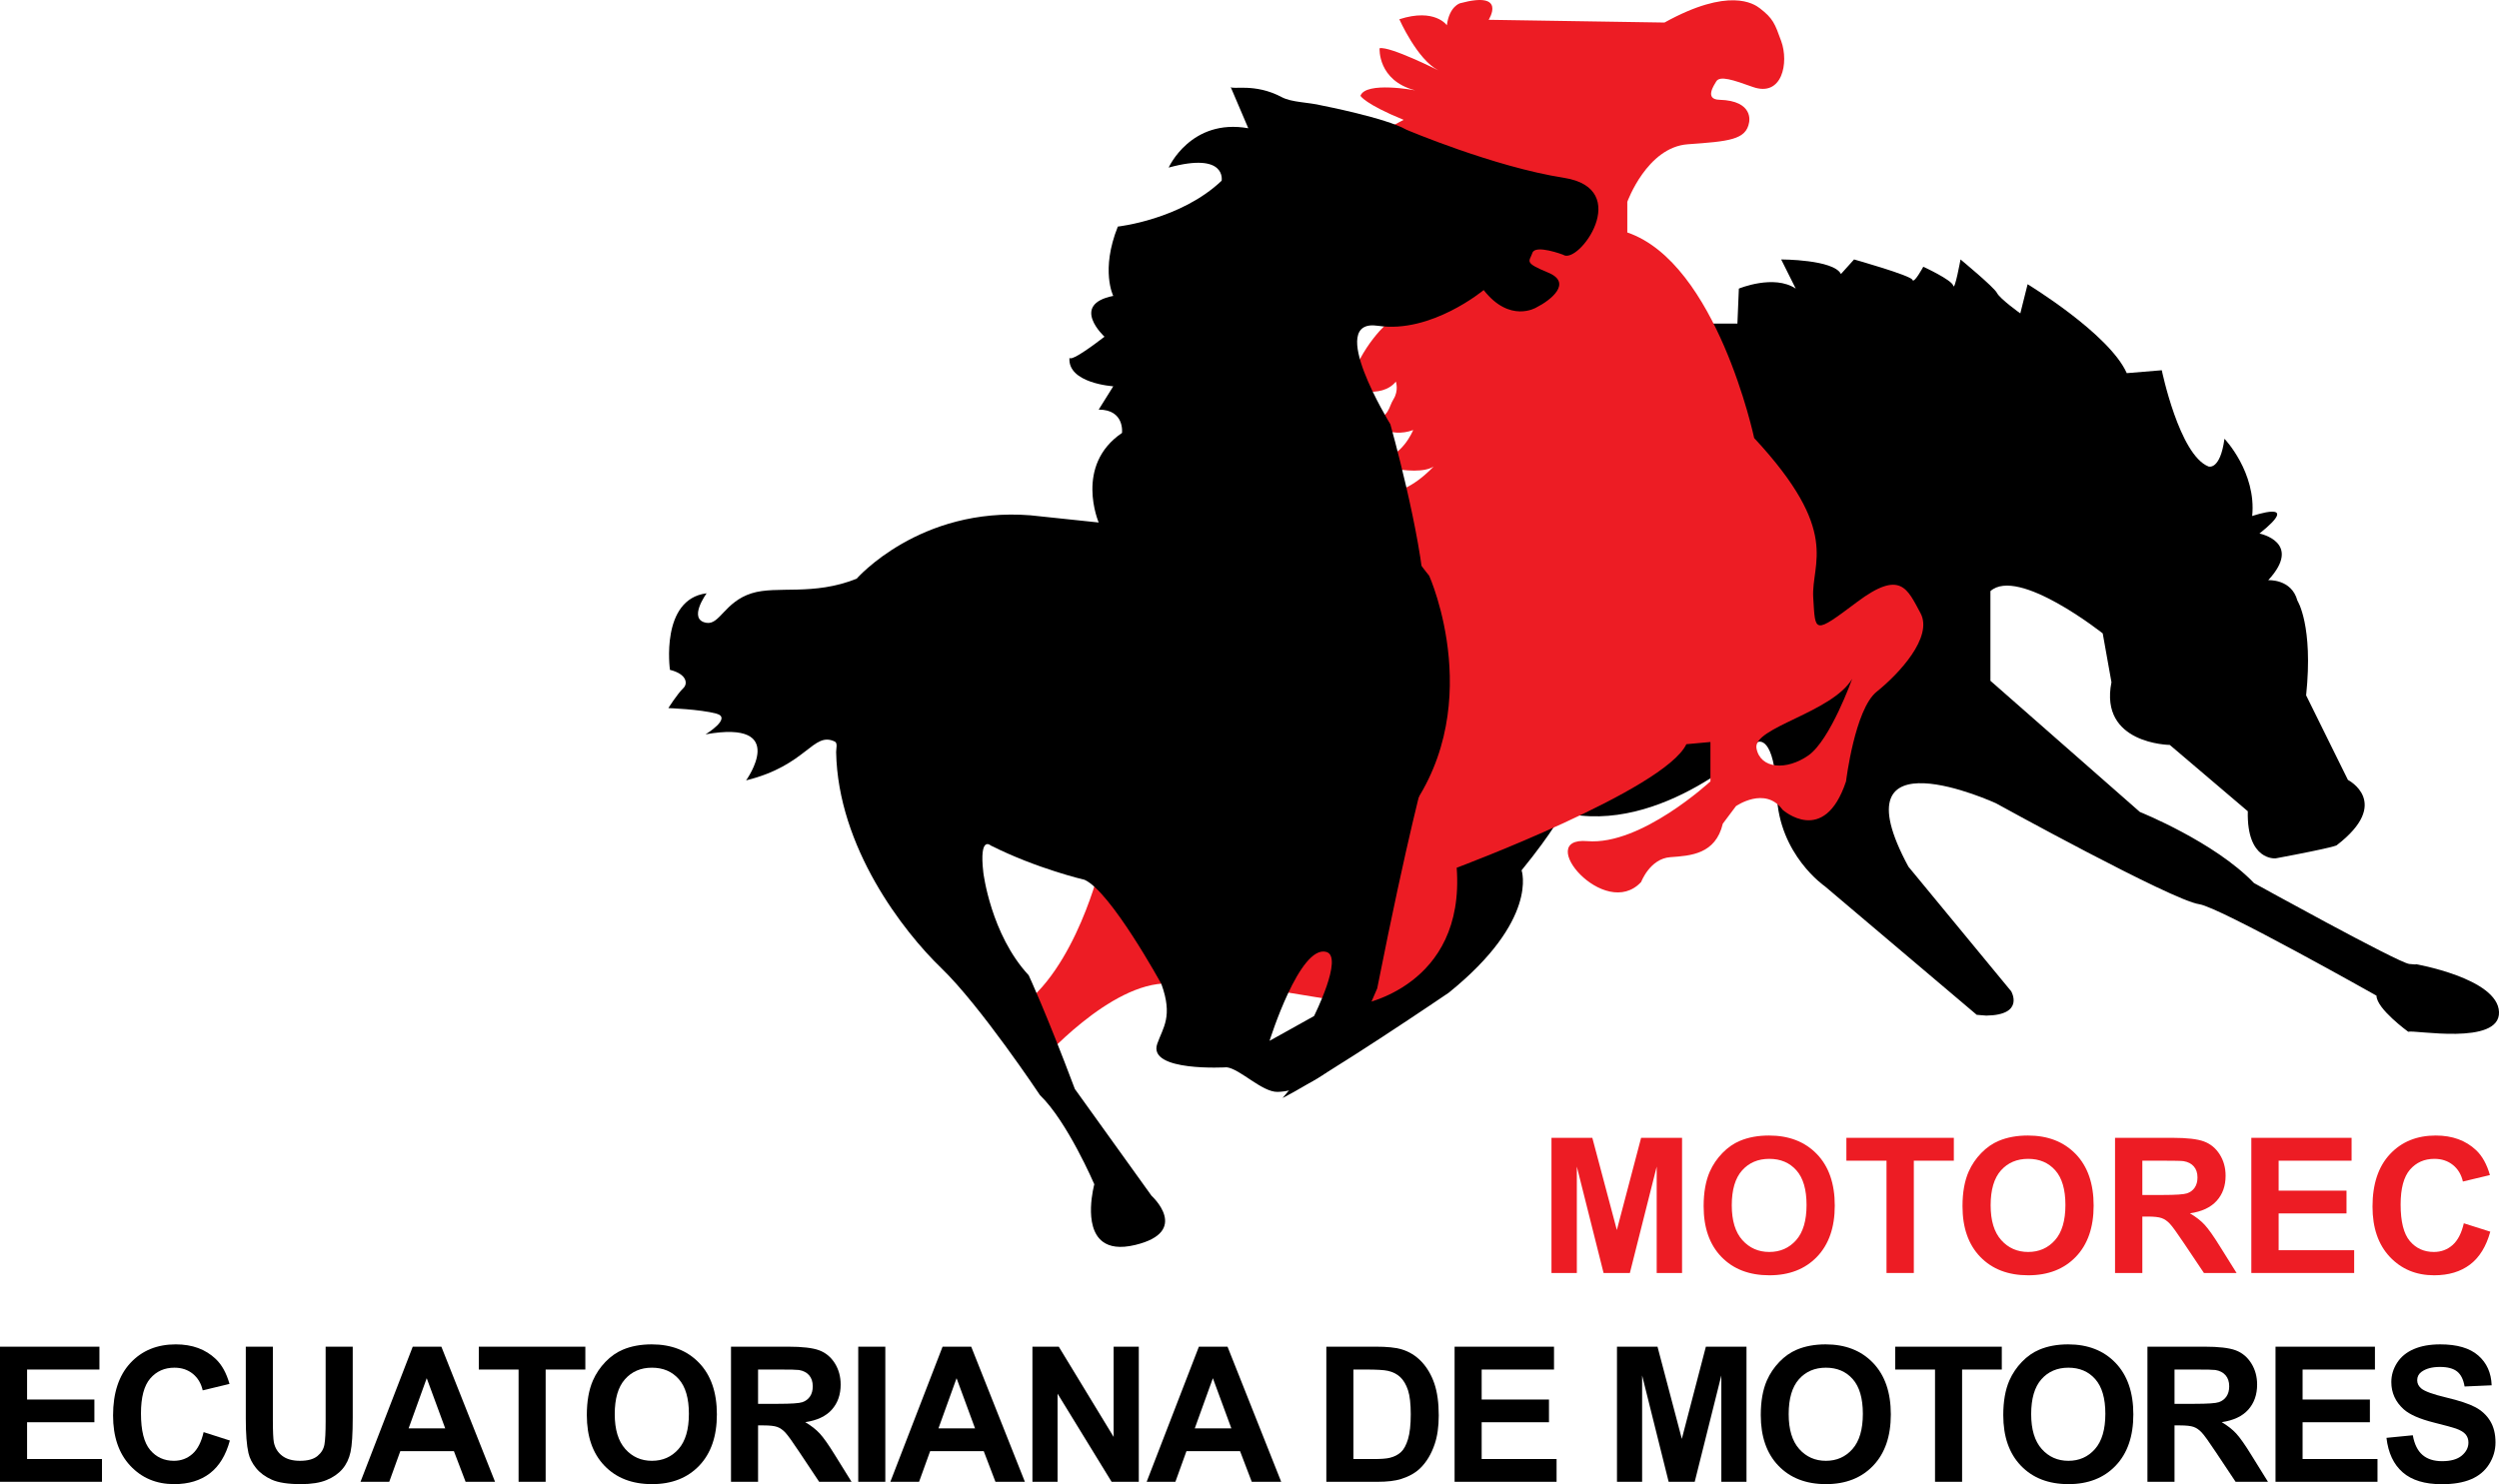 <?xml version="1.0" encoding="UTF-8"?>
<svg xmlns="http://www.w3.org/2000/svg" xmlns:xlink="http://www.w3.org/1999/xlink" width="597.47pt" height="354.95pt" viewBox="0 0 597.47 354.95" version="1.1">
<defs>
<clipPath id="clip1">
  <path d="M 306 62 L 597.469 62 L 597.469 263 L 306 263 Z M 306 62 "/>
</clipPath>
<clipPath id="clip2">
  <path d="M 0 322 L 25 322 L 25 354.949 L 0 354.949 Z M 0 322 "/>
</clipPath>
<clipPath id="clip3">
  <path d="M 27 321 L 55 321 L 55 354.949 L 27 354.949 Z M 27 321 "/>
</clipPath>
<clipPath id="clip4">
  <path d="M 58 322 L 85 322 L 85 354.949 L 58 354.949 Z M 58 322 "/>
</clipPath>
<clipPath id="clip5">
  <path d="M 86 322 L 119 322 L 119 354.949 L 86 354.949 Z M 86 322 "/>
</clipPath>
<clipPath id="clip6">
  <path d="M 114 322 L 140 322 L 140 354.949 L 114 354.949 Z M 114 322 "/>
</clipPath>
<clipPath id="clip7">
  <path d="M 140 321 L 172 321 L 172 354.949 L 140 354.949 Z M 140 321 "/>
</clipPath>
<clipPath id="clip8">
  <path d="M 174 322 L 204 322 L 204 354.949 L 174 354.949 Z M 174 322 "/>
</clipPath>
<clipPath id="clip9">
  <path d="M 205 322 L 212 322 L 212 354.949 L 205 354.949 Z M 205 322 "/>
</clipPath>
<clipPath id="clip10">
  <path d="M 212 322 L 246 322 L 246 354.949 L 212 354.949 Z M 212 322 "/>
</clipPath>
<clipPath id="clip11">
  <path d="M 246 322 L 273 322 L 273 354.949 L 246 354.949 Z M 246 322 "/>
</clipPath>
<clipPath id="clip12">
  <path d="M 274 322 L 307 322 L 307 354.949 L 274 354.949 Z M 274 322 "/>
</clipPath>
<clipPath id="clip13">
  <path d="M 317 322 L 344 322 L 344 354.949 L 317 354.949 Z M 317 322 "/>
</clipPath>
<clipPath id="clip14">
  <path d="M 347 322 L 373 322 L 373 354.949 L 347 354.949 Z M 347 322 "/>
</clipPath>
<clipPath id="clip15">
  <path d="M 386 322 L 418 322 L 418 354.949 L 386 354.949 Z M 386 322 "/>
</clipPath>
<clipPath id="clip16">
  <path d="M 420 321 L 453 321 L 453 354.949 L 420 354.949 Z M 420 321 "/>
</clipPath>
<clipPath id="clip17">
  <path d="M 453 322 L 479 322 L 479 354.949 L 453 354.949 Z M 453 322 "/>
</clipPath>
<clipPath id="clip18">
  <path d="M 478 321 L 511 321 L 511 354.949 L 478 354.949 Z M 478 321 "/>
</clipPath>
<clipPath id="clip19">
  <path d="M 513 322 L 543 322 L 543 354.949 L 513 354.949 Z M 513 322 "/>
</clipPath>
<clipPath id="clip20">
  <path d="M 544 322 L 569 322 L 569 354.949 L 544 354.949 Z M 544 322 "/>
</clipPath>
<clipPath id="clip21">
  <path d="M 570 321 L 597 321 L 597 354.949 L 570 354.949 Z M 570 321 "/>
</clipPath>
</defs>
<g id="surface1">
<path style=" stroke:none;fill-rule:nonzero;fill:rgb(92.899%,10.999%,14.099%);fill-opacity:1;" d="M 248.656 254.023 C 248.656 254.023 265.391 234.848 279.34 235.195 C 293.285 235.543 262.605 208.695 262.605 208.695 C 262.605 208.695 255.629 236.242 240.289 242.863 L 248.656 254.023 "/>
<g clip-path="url(#clip1)" clip-rule="nonzero">
<path style=" stroke:none;fill-rule:nonzero;fill:rgb(0%,0%,0%);fill-opacity:1;" d="M 475.879 141.363 L 475.879 162.809 L 511.617 194.184 C 511.617 194.184 529.453 201.332 538.898 211.184 C 538.898 211.184 573.414 230.27 576.027 230.531 C 578.645 230.793 577.336 230.531 577.336 230.531 C 577.336 230.531 597.211 233.934 597.473 242.035 C 597.73 250.145 577.074 246.223 575.77 246.742 C 575.77 246.742 568.184 241.254 568.184 238.113 C 568.184 238.113 530.637 216.934 525.816 216.246 C 519.301 215.32 477.188 192.094 477.188 192.094 C 477.188 192.094 438.484 174.312 456.266 207.258 L 480.848 237.07 C 480.848 237.07 484.172 242.746 474.887 242.879 L 472.602 242.691 L 436.309 211.965 C 436.309 211.965 425.324 204.469 424.801 190 C 424.277 175.531 420.27 177.449 420.27 177.449 C 420.27 177.449 397.258 200 373.551 194.305 C 373.551 194.305 371.461 198.719 363.785 208.133 C 363.785 208.133 367.973 219.984 346.355 237.418 C 346.355 237.418 317.477 257.086 306.637 262.594 L 314.016 253.805 L 322.645 234.281 L 327.352 198.367 L 319.77 139.273 L 382.219 111.293 L 401.094 93.773 L 402.488 77.387 L 415.387 77.387 L 415.734 69.02 C 415.734 69.02 424.105 65.531 429.332 69.02 L 425.848 62.047 C 425.848 62.047 438.395 62.047 440.141 65.531 L 443.277 62.047 C 443.277 62.047 456.879 65.883 457.227 66.926 C 457.574 67.973 459.828 63.789 459.828 63.789 C 459.828 63.789 466.641 66.926 466.988 68.32 C 467.336 69.715 468.73 62.047 468.73 62.047 C 468.73 62.047 476.75 68.672 477.449 70.062 C 478.145 71.461 483.023 74.945 483.023 74.945 L 484.77 67.973 C 484.77 67.973 504.293 79.828 508.477 89.238 L 516.848 88.543 C 516.848 88.543 521.027 108.766 528 111.555 C 528 111.555 530.789 112.602 531.836 104.93 C 531.836 104.93 539.508 112.949 538.461 123.406 C 538.461 123.406 550.664 119.227 540.203 127.594 C 540.203 127.594 550.664 129.684 542.297 138.75 C 542.297 138.75 547.879 138.402 549.27 143.629 C 549.27 143.629 553.105 149.559 551.359 166.293 L 561.355 186.516 C 561.355 186.516 571.949 191.93 558.684 202.129 C 558.684 202.129 558.746 202.535 544.066 205.277 C 544.066 205.277 537.125 205.953 537.414 194.012 L 518.762 178.148 C 518.762 178.148 501.852 177.973 504.816 163.156 L 502.727 151.477 C 502.727 151.477 482.504 135.438 475.879 141.363 "/>
</g>
<path style=" stroke:none;fill-rule:nonzero;fill:rgb(92.899%,10.999%,14.099%);fill-opacity:1;" d="M 370.934 304.434 L 370.934 272.109 L 380.699 272.109 L 386.562 294.156 L 392.363 272.109 L 402.152 272.109 L 402.152 304.434 L 396.09 304.434 L 396.09 278.988 L 389.676 304.434 L 383.391 304.434 L 376.996 278.988 L 376.996 304.434 L 370.934 304.434 "/>
<path style=" stroke:none;fill-rule:nonzero;fill:rgb(92.899%,10.999%,14.099%);fill-opacity:1;" d="M 414.039 288.25 C 414.039 291.91 414.883 294.684 416.574 296.57 C 418.266 298.461 420.41 299.406 423.012 299.406 C 425.613 299.406 427.746 298.469 429.418 296.594 C 431.086 294.719 431.918 291.91 431.918 288.16 C 431.918 284.457 431.105 281.691 429.48 279.871 C 427.859 278.047 425.699 277.137 423.012 277.137 C 420.32 277.137 418.152 278.059 416.508 279.902 C 414.859 281.75 414.039 284.531 414.039 288.25 Z M 407.312 288.469 C 407.312 285.176 407.805 282.414 408.789 280.18 C 409.523 278.531 410.527 277.055 411.801 275.746 C 413.07 274.438 414.465 273.469 415.977 272.836 C 417.992 271.984 420.312 271.559 422.945 271.559 C 427.707 271.559 431.52 273.035 434.379 275.988 C 437.234 278.945 438.664 283.055 438.664 288.316 C 438.664 293.531 437.246 297.617 434.41 300.562 C 431.574 303.512 427.781 304.984 423.031 304.984 C 418.227 304.984 414.406 303.52 411.566 300.586 C 408.73 297.652 407.312 293.613 407.312 288.469 "/>
<path style=" stroke:none;fill-rule:nonzero;fill:rgb(92.899%,10.999%,14.099%);fill-opacity:1;" d="M 451.035 304.434 L 451.035 277.578 L 441.441 277.578 L 441.441 272.109 L 467.129 272.109 L 467.129 277.578 L 457.562 277.578 L 457.562 304.434 L 451.035 304.434 "/>
<path style=" stroke:none;fill-rule:nonzero;fill:rgb(92.899%,10.999%,14.099%);fill-opacity:1;" d="M 475.93 288.25 C 475.93 291.91 476.773 294.684 478.465 296.57 C 480.152 298.461 482.301 299.406 484.902 299.406 C 487.504 299.406 489.637 298.469 491.309 296.594 C 492.977 294.719 493.809 291.91 493.809 288.16 C 493.809 284.457 492.996 281.691 491.371 279.871 C 489.746 278.047 487.59 277.137 484.902 277.137 C 482.211 277.137 480.043 278.059 478.395 279.902 C 476.75 281.75 475.93 284.531 475.93 288.25 Z M 469.203 288.469 C 469.203 285.176 469.695 282.414 470.68 280.18 C 471.414 278.531 472.418 277.055 473.688 275.746 C 474.961 274.438 476.355 273.469 477.867 272.836 C 479.883 271.984 482.203 271.559 484.836 271.559 C 489.598 271.559 493.406 273.035 496.27 275.988 C 499.125 278.945 500.555 283.055 500.555 288.316 C 500.555 293.531 499.137 297.617 496.301 300.562 C 493.465 303.512 489.672 304.984 484.922 304.984 C 480.117 304.984 476.297 303.52 473.457 300.586 C 470.621 297.652 469.203 293.613 469.203 288.469 "/>
<path style=" stroke:none;fill-rule:nonzero;fill:rgb(92.899%,10.999%,14.099%);fill-opacity:1;" d="M 512.199 285.777 L 517.027 285.777 C 520.156 285.777 522.113 285.648 522.891 285.383 C 523.672 285.117 524.281 284.664 524.723 284.016 C 525.16 283.367 525.383 282.562 525.383 281.59 C 525.383 280.504 525.094 279.625 524.512 278.957 C 523.934 278.285 523.113 277.863 522.055 277.688 C 521.523 277.613 519.938 277.578 517.289 277.578 L 512.199 277.578 Z M 505.672 304.434 L 505.672 272.109 L 519.406 272.109 C 522.863 272.109 525.371 272.398 526.938 272.98 C 528.504 273.562 529.758 274.594 530.695 276.078 C 531.637 277.562 532.105 279.262 532.105 281.172 C 532.105 283.598 531.395 285.602 529.969 287.18 C 528.543 288.762 526.41 289.758 523.574 290.168 C 524.984 290.992 526.152 291.895 527.07 292.879 C 527.988 293.863 529.227 295.613 530.785 298.129 L 534.73 304.434 L 526.926 304.434 L 522.207 297.398 C 520.531 294.887 519.387 293.301 518.77 292.648 C 518.152 291.992 517.496 291.543 516.805 291.305 C 516.113 291.059 515.02 290.938 513.52 290.938 L 512.199 290.938 L 512.199 304.434 L 505.672 304.434 "/>
<path style=" stroke:none;fill-rule:nonzero;fill:rgb(92.899%,10.999%,14.099%);fill-opacity:1;" d="M 538.258 304.434 L 538.258 272.109 L 562.227 272.109 L 562.227 277.578 L 544.785 277.578 L 544.785 284.742 L 561.012 284.742 L 561.012 290.188 L 544.785 290.188 L 544.785 298.988 L 562.844 298.988 L 562.844 304.434 L 538.258 304.434 "/>
<path style=" stroke:none;fill-rule:nonzero;fill:rgb(92.899%,10.999%,14.099%);fill-opacity:1;" d="M 589.059 292.547 L 595.387 294.555 C 594.414 298.082 592.805 300.703 590.547 302.414 C 588.289 304.129 585.43 304.984 581.961 304.984 C 577.668 304.984 574.141 303.52 571.375 300.586 C 568.613 297.652 567.23 293.645 567.23 288.559 C 567.23 283.18 568.617 279 571.398 276.023 C 574.176 273.047 577.828 271.559 582.355 271.559 C 586.309 271.559 589.52 272.727 591.992 275.062 C 593.461 276.445 594.562 278.43 595.301 281.016 L 588.84 282.562 C 588.457 280.887 587.656 279.562 586.445 278.594 C 585.234 277.621 583.762 277.137 582.023 277.137 C 579.629 277.137 577.684 277.996 576.191 279.715 C 574.699 281.438 573.953 284.223 573.953 288.074 C 573.953 292.16 574.691 295.07 576.16 296.805 C 577.629 298.539 579.539 299.406 581.895 299.406 C 583.629 299.406 585.117 298.855 586.367 297.754 C 587.617 296.648 588.516 294.914 589.059 292.547 "/>
<g clip-path="url(#clip2)" clip-rule="nonzero">
<path style=" stroke:none;fill-rule:nonzero;fill:rgb(0%,0%,0%);fill-opacity:1;" d="M 0 354.375 L 0 322.055 L 23.77 322.055 L 23.77 327.523 L 6.473 327.523 L 6.473 334.688 L 22.566 334.688 L 22.566 340.133 L 6.473 340.133 L 6.473 348.93 L 24.383 348.93 L 24.383 354.375 L 0 354.375 "/>
</g>
<g clip-path="url(#clip3)" clip-rule="nonzero">
<path style=" stroke:none;fill-rule:nonzero;fill:rgb(0%,0%,0%);fill-opacity:1;" d="M 48.68 342.492 L 54.957 344.5 C 53.996 348.027 52.395 350.648 50.156 352.359 C 47.918 354.07 45.082 354.93 41.641 354.93 C 37.383 354.93 33.883 353.461 31.145 350.527 C 28.402 347.598 27.031 343.59 27.031 338.504 C 27.031 333.121 28.41 328.945 31.164 325.969 C 33.922 322.992 37.543 321.504 42.031 321.504 C 45.957 321.504 49.141 322.672 51.59 325.008 C 53.047 326.391 54.141 328.375 54.871 330.961 L 48.465 332.504 C 48.082 330.828 47.293 329.508 46.09 328.535 C 44.887 327.566 43.426 327.082 41.707 327.082 C 39.328 327.082 37.402 327.941 35.922 329.66 C 34.441 331.379 33.703 334.164 33.703 338.016 C 33.703 342.105 34.43 345.016 35.891 346.75 C 37.348 348.484 39.242 349.352 41.574 349.352 C 43.293 349.352 44.773 348.801 46.016 347.695 C 47.254 346.594 48.141 344.859 48.68 342.492 "/>
</g>
<g clip-path="url(#clip4)" clip-rule="nonzero">
<path style=" stroke:none;fill-rule:nonzero;fill:rgb(0%,0%,0%);fill-opacity:1;" d="M 58.766 322.055 L 65.238 322.055 L 65.238 339.562 C 65.238 342.34 65.32 344.141 65.48 344.961 C 65.758 346.285 66.414 347.348 67.461 348.148 C 68.5 348.949 69.926 349.352 71.734 349.352 C 73.57 349.352 74.957 348.973 75.891 348.215 C 76.82 347.457 77.383 346.527 77.574 345.426 C 77.762 344.324 77.855 342.492 77.855 339.934 L 77.855 322.055 L 84.332 322.055 L 84.332 339.031 C 84.332 342.91 84.156 345.652 83.805 347.254 C 83.457 348.855 82.809 350.211 81.871 351.312 C 80.93 352.414 79.672 353.293 78.098 353.945 C 76.523 354.602 74.469 354.93 71.93 354.93 C 68.867 354.93 66.547 354.57 64.965 353.859 C 63.383 353.145 62.133 352.219 61.215 351.082 C 60.297 349.941 59.691 348.75 59.402 347.5 C 58.977 345.645 58.766 342.91 58.766 339.297 L 58.766 322.055 "/>
</g>
<g clip-path="url(#clip5)" clip-rule="nonzero">
<path style=" stroke:none;fill-rule:nonzero;fill:rgb(0%,0%,0%);fill-opacity:1;" d="M 106.441 341.59 L 102.023 329.594 L 97.695 341.59 Z M 118.359 354.375 L 111.316 354.375 L 108.52 347.035 L 95.707 347.035 L 93.059 354.375 L 86.191 354.375 L 98.68 322.055 L 105.523 322.055 L 118.359 354.375 "/>
</g>
<g clip-path="url(#clip6)" clip-rule="nonzero">
<path style=" stroke:none;fill-rule:nonzero;fill:rgb(0%,0%,0%);fill-opacity:1;" d="M 123.984 354.375 L 123.984 327.523 L 114.473 327.523 L 114.473 322.055 L 139.945 322.055 L 139.945 327.523 L 130.457 327.523 L 130.457 354.375 L 123.984 354.375 "/>
</g>
<g clip-path="url(#clip7)" clip-rule="nonzero">
<path style=" stroke:none;fill-rule:nonzero;fill:rgb(0%,0%,0%);fill-opacity:1;" d="M 146.973 338.191 C 146.973 341.855 147.809 344.629 149.484 346.516 C 151.16 348.406 153.289 349.352 155.871 349.352 C 158.449 349.352 160.566 348.414 162.223 346.539 C 163.879 344.664 164.703 341.855 164.703 338.105 C 164.703 334.402 163.898 331.637 162.289 329.816 C 160.68 327.992 158.539 327.082 155.871 327.082 C 153.203 327.082 151.051 328.004 149.422 329.848 C 147.785 331.691 146.973 334.477 146.973 338.191 Z M 140.301 338.414 C 140.301 335.121 140.789 332.359 141.766 330.125 C 142.496 328.477 143.488 327 144.75 325.691 C 146.012 324.383 147.395 323.414 148.895 322.781 C 150.891 321.93 153.195 321.504 155.805 321.504 C 160.527 321.504 164.309 322.98 167.145 325.934 C 169.98 328.891 171.395 332.996 171.395 338.258 C 171.395 343.477 169.988 347.562 167.176 350.508 C 164.363 353.457 160.602 354.93 155.895 354.93 C 151.125 354.93 147.336 353.461 144.52 350.527 C 141.707 347.598 140.301 343.559 140.301 338.414 "/>
</g>
<g clip-path="url(#clip8)" clip-rule="nonzero">
<path style=" stroke:none;fill-rule:nonzero;fill:rgb(0%,0%,0%);fill-opacity:1;" d="M 181.242 335.723 L 186.031 335.723 C 189.137 335.723 191.074 335.594 191.848 335.328 C 192.621 335.062 193.227 334.605 193.66 333.961 C 194.102 333.312 194.316 332.504 194.316 331.535 C 194.316 330.445 194.031 329.57 193.453 328.898 C 192.879 328.23 192.066 327.809 191.016 327.633 C 190.492 327.559 188.918 327.523 186.293 327.523 L 181.242 327.523 Z M 174.77 354.375 L 174.77 322.055 L 188.391 322.055 C 191.816 322.055 194.309 322.344 195.859 322.926 C 197.41 323.504 198.656 324.539 199.59 326.023 C 200.52 327.508 200.988 329.207 200.988 331.117 C 200.988 333.539 200.281 335.543 198.867 337.125 C 197.453 338.703 195.34 339.699 192.523 340.109 C 193.926 340.934 195.078 341.84 195.992 342.824 C 196.902 343.809 198.133 345.559 199.676 348.07 L 203.59 354.375 L 195.848 354.375 L 191.168 347.344 C 189.508 344.832 188.371 343.246 187.758 342.594 C 187.145 341.938 186.496 341.488 185.812 341.246 C 185.125 341.004 184.039 340.883 182.555 340.883 L 181.242 340.883 L 181.242 354.375 L 174.77 354.375 "/>
</g>
<g clip-path="url(#clip9)" clip-rule="nonzero">
<path style=" stroke:none;fill-rule:nonzero;fill:rgb(0%,0%,0%);fill-opacity:1;" d="M 205.191 354.375 L 205.191 322.055 L 211.664 322.055 L 211.664 354.375 L 205.191 354.375 "/>
</g>
<g clip-path="url(#clip10)" clip-rule="nonzero">
<path style=" stroke:none;fill-rule:nonzero;fill:rgb(0%,0%,0%);fill-opacity:1;" d="M 233.117 341.59 L 228.699 329.594 L 224.371 341.59 Z M 245.035 354.375 L 237.996 354.375 L 235.195 347.035 L 222.383 347.035 L 219.734 354.375 L 212.867 354.375 L 225.355 322.055 L 232.199 322.055 L 245.035 354.375 "/>
</g>
<g clip-path="url(#clip11)" clip-rule="nonzero">
<path style=" stroke:none;fill-rule:nonzero;fill:rgb(0%,0%,0%);fill-opacity:1;" d="M 246.836 354.375 L 246.836 322.055 L 253.133 322.055 L 266.254 343.641 L 266.254 322.055 L 272.266 322.055 L 272.266 354.375 L 265.77 354.375 L 252.848 333.297 L 252.848 354.375 L 246.836 354.375 "/>
</g>
<g clip-path="url(#clip12)" clip-rule="nonzero">
<path style=" stroke:none;fill-rule:nonzero;fill:rgb(0%,0%,0%);fill-opacity:1;" d="M 294.398 341.59 L 289.98 329.594 L 285.652 341.59 Z M 306.316 354.375 L 299.277 354.375 L 296.477 347.035 L 283.664 347.035 L 281.016 354.375 L 274.148 354.375 L 286.637 322.055 L 293.48 322.055 L 306.316 354.375 "/>
</g>
<g clip-path="url(#clip13)" clip-rule="nonzero">
<path style=" stroke:none;fill-rule:nonzero;fill:rgb(0%,0%,0%);fill-opacity:1;" d="M 323.578 327.523 L 323.578 348.93 L 328.41 348.93 C 330.219 348.93 331.523 348.828 332.324 348.621 C 333.375 348.359 334.246 347.91 334.938 347.277 C 335.633 346.645 336.195 345.605 336.637 344.156 C 337.07 342.711 337.289 340.734 337.289 338.238 C 337.289 335.738 337.07 333.82 336.637 332.484 C 336.195 331.145 335.586 330.102 334.797 329.352 C 334.012 328.602 333.012 328.094 331.801 327.832 C 330.898 327.625 329.125 327.523 326.488 327.523 Z M 317.105 322.055 L 328.938 322.055 C 331.605 322.055 333.641 322.262 335.039 322.672 C 336.918 323.23 338.527 324.223 339.871 325.648 C 341.211 327.074 342.23 328.82 342.934 330.883 C 343.633 332.949 343.98 335.496 343.98 338.523 C 343.98 341.184 343.652 343.477 342.996 345.402 C 342.195 347.754 341.051 349.66 339.562 351.113 C 338.441 352.215 336.926 353.074 335.016 353.691 C 333.586 354.148 331.68 354.375 329.285 354.375 L 317.105 354.375 L 317.105 322.055 "/>
</g>
<g clip-path="url(#clip14)" clip-rule="nonzero">
<path style=" stroke:none;fill-rule:nonzero;fill:rgb(0%,0%,0%);fill-opacity:1;" d="M 347.77 354.375 L 347.77 322.055 L 371.539 322.055 L 371.539 327.523 L 354.242 327.523 L 354.242 334.688 L 370.336 334.688 L 370.336 340.133 L 354.242 340.133 L 354.242 348.93 L 372.152 348.93 L 372.152 354.375 L 347.77 354.375 "/>
</g>
<g clip-path="url(#clip15)" clip-rule="nonzero">
<path style=" stroke:none;fill-rule:nonzero;fill:rgb(0%,0%,0%);fill-opacity:1;" d="M 386.594 354.375 L 386.594 322.055 L 396.281 322.055 L 402.098 344.102 L 407.848 322.055 L 417.559 322.055 L 417.559 354.375 L 411.543 354.375 L 411.543 328.934 L 405.18 354.375 L 398.949 354.375 L 392.605 328.934 L 392.605 354.375 L 386.594 354.375 "/>
</g>
<g clip-path="url(#clip16)" clip-rule="nonzero">
<path style=" stroke:none;fill-rule:nonzero;fill:rgb(0%,0%,0%);fill-opacity:1;" d="M 427.645 338.191 C 427.645 341.855 428.48 344.629 430.156 346.516 C 431.832 348.406 433.961 349.352 436.543 349.352 C 439.121 349.352 441.238 348.414 442.895 346.539 C 444.551 344.664 445.379 341.855 445.379 338.105 C 445.379 334.402 444.57 331.637 442.961 329.816 C 441.352 327.992 439.211 327.082 436.543 327.082 C 433.875 327.082 431.723 328.004 430.094 329.848 C 428.461 331.691 427.645 334.477 427.645 338.191 Z M 420.973 338.414 C 420.973 335.121 421.461 332.359 422.438 330.125 C 423.168 328.477 424.16 327 425.422 325.691 C 426.684 324.383 428.066 323.414 429.566 322.781 C 431.562 321.93 433.867 321.504 436.477 321.504 C 441.199 321.504 444.98 322.98 447.816 325.934 C 450.648 328.891 452.066 332.996 452.066 338.258 C 452.066 343.477 450.66 347.562 447.848 350.508 C 445.035 353.457 441.273 354.93 436.562 354.93 C 431.797 354.93 428.008 353.461 425.191 350.527 C 422.379 347.598 420.973 343.559 420.973 338.414 "/>
</g>
<g clip-path="url(#clip17)" clip-rule="nonzero">
<path style=" stroke:none;fill-rule:nonzero;fill:rgb(0%,0%,0%);fill-opacity:1;" d="M 462.633 354.375 L 462.633 327.523 L 453.121 327.523 L 453.121 322.055 L 478.598 322.055 L 478.598 327.523 L 469.105 327.523 L 469.105 354.375 L 462.633 354.375 "/>
</g>
<g clip-path="url(#clip18)" clip-rule="nonzero">
<path style=" stroke:none;fill-rule:nonzero;fill:rgb(0%,0%,0%);fill-opacity:1;" d="M 485.621 338.191 C 485.621 341.855 486.461 344.629 488.137 346.516 C 489.812 348.406 491.941 349.352 494.52 349.352 C 497.102 349.352 499.219 348.414 500.875 346.539 C 502.527 344.664 503.355 341.855 503.355 338.105 C 503.355 334.402 502.551 331.637 500.938 329.816 C 499.328 327.992 497.188 327.082 494.52 327.082 C 491.855 327.082 489.703 328.004 488.07 329.848 C 486.438 331.691 485.621 334.477 485.621 338.191 Z M 478.949 338.414 C 478.949 335.121 479.438 332.359 480.414 330.125 C 481.145 328.477 482.141 327 483.402 325.691 C 484.66 324.383 486.043 323.414 487.547 322.781 C 489.543 321.93 491.848 321.504 494.453 321.504 C 499.18 321.504 502.957 322.98 505.793 325.934 C 508.629 328.891 510.047 332.996 510.047 338.258 C 510.047 343.477 508.641 347.562 505.824 350.508 C 503.012 353.457 499.254 354.93 494.543 354.93 C 489.773 354.93 485.984 353.461 483.172 350.527 C 480.355 347.598 478.949 343.559 478.949 338.414 "/>
</g>
<g clip-path="url(#clip19)" clip-rule="nonzero">
<path style=" stroke:none;fill-rule:nonzero;fill:rgb(0%,0%,0%);fill-opacity:1;" d="M 519.891 335.723 L 524.68 335.723 C 527.785 335.723 529.727 335.594 530.496 335.328 C 531.27 335.062 531.875 334.605 532.312 333.961 C 532.75 333.312 532.969 332.504 532.969 331.535 C 532.969 330.445 532.68 329.57 532.105 328.898 C 531.527 328.23 530.715 327.809 529.668 327.633 C 529.141 327.559 527.566 327.523 524.941 327.523 L 519.891 327.523 Z M 513.418 354.375 L 513.418 322.055 L 527.043 322.055 C 530.469 322.055 532.957 322.344 534.512 322.926 C 536.062 323.504 537.305 324.539 538.238 326.023 C 539.172 327.508 539.641 329.207 539.641 331.117 C 539.641 333.539 538.93 335.543 537.52 337.125 C 536.102 338.703 533.988 339.699 531.176 340.109 C 532.574 340.934 533.73 341.84 534.641 342.824 C 535.555 343.809 536.781 345.559 538.324 348.07 L 542.238 354.375 L 534.5 354.375 L 529.82 347.344 C 528.156 344.832 527.02 343.246 526.406 342.594 C 525.797 341.938 525.148 341.488 524.461 341.246 C 523.777 341.004 522.691 340.883 521.203 340.883 L 519.891 340.883 L 519.891 354.375 L 513.418 354.375 "/>
</g>
<g clip-path="url(#clip20)" clip-rule="nonzero">
<path style=" stroke:none;fill-rule:nonzero;fill:rgb(0%,0%,0%);fill-opacity:1;" d="M 544.039 354.375 L 544.039 322.055 L 567.809 322.055 L 567.809 327.523 L 550.512 327.523 L 550.512 334.688 L 566.605 334.688 L 566.605 340.133 L 550.512 340.133 L 550.512 348.93 L 568.422 348.93 L 568.422 354.375 L 544.039 354.375 "/>
</g>
<g clip-path="url(#clip21)" clip-rule="nonzero">
<path style=" stroke:none;fill-rule:nonzero;fill:rgb(0%,0%,0%);fill-opacity:1;" d="M 570.566 343.859 L 576.863 343.242 C 577.242 345.375 578.016 346.938 579.172 347.938 C 580.332 348.938 581.895 349.438 583.863 349.438 C 585.945 349.438 587.52 348.992 588.574 348.105 C 589.633 347.215 590.16 346.176 590.16 344.984 C 590.16 344.219 589.938 343.57 589.492 343.031 C 589.051 342.496 588.273 342.031 587.164 341.633 C 586.406 341.367 584.68 340.898 581.98 340.223 C 578.512 339.355 576.078 338.289 574.68 337.023 C 572.711 335.246 571.727 333.078 571.727 330.52 C 571.727 328.875 572.188 327.336 573.113 325.902 C 574.039 324.469 575.375 323.375 577.117 322.629 C 578.859 321.879 580.961 321.504 583.426 321.504 C 587.449 321.504 590.48 322.391 592.512 324.168 C 594.547 325.949 595.613 328.324 595.715 331.293 L 589.242 331.578 C 588.965 329.918 588.371 328.723 587.461 327.996 C 586.551 327.27 585.184 326.902 583.359 326.902 C 581.48 326.902 580.008 327.293 578.941 328.074 C 578.258 328.574 577.914 329.242 577.914 330.082 C 577.914 330.844 578.234 331.496 578.879 332.043 C 579.691 332.734 581.676 333.453 584.824 334.203 C 587.977 334.953 590.305 335.727 591.812 336.527 C 593.32 337.332 594.504 338.426 595.355 339.812 C 596.207 341.203 596.633 342.918 596.633 344.961 C 596.633 346.812 596.121 348.551 595.105 350.168 C 594.082 351.781 592.641 352.984 590.773 353.77 C 588.906 354.559 586.582 354.949 583.797 354.949 C 579.742 354.949 576.633 354.008 574.461 352.117 C 572.285 350.23 570.988 347.477 570.566 343.859 "/>
</g>
<path style=" stroke:none;fill-rule:nonzero;fill:rgb(92.899%,10.999%,14.099%);fill-opacity:1;" d="M 432.363 180.652 C 427.137 184.312 420.859 183.922 419.945 178.953 C 419.027 173.984 437.984 170.453 442.824 162.348 C 442.824 162.348 437.594 176.992 432.363 180.652 Z M 459.145 146.594 C 456.008 140.84 454.438 136.133 443.977 143.98 C 433.516 151.824 434.039 151.301 433.516 142.934 C 432.992 134.566 440.316 127.242 419.395 104.758 C 419.395 104.758 410.508 62.918 389.062 55.594 L 389.062 48.273 C 389.062 48.273 393.77 35.199 403.531 34.5 C 413.297 33.805 417.48 33.457 418.18 29.273 C 418.18 29.273 419.453 24.086 411.086 23.863 C 407.379 23.766 409.91 20.203 410.301 19.512 C 411.156 17.98 414.477 19.156 419.062 20.793 C 426.125 23.309 427.719 14.965 425.859 9.836 C 424.332 5.621 423.934 4.441 420.762 1.988 C 419.32 0.879 413.383 -3.145 397.953 5.391 L 355.91 4.734 C 355.91 4.734 360.434 -2.281 349.113 0.77 C 349.113 0.77 346.531 1.434 345.918 6.043 C 345.918 6.043 343.055 1.859 334.559 4.605 C 334.559 4.605 338.809 14.219 343.871 16.82 C 343.871 16.82 332.32 11.012 329.836 11.535 C 329.836 11.535 329.312 19.246 338.336 21.602 C 338.336 21.602 326.566 19.379 325.262 22.91 C 325.262 22.91 326.309 24.871 335.59 28.66 L 328.922 32.191 L 330.098 75.336 L 331.984 77.035 C 331.984 77.035 325.402 82.355 322.266 92.812 C 322.266 92.812 330.242 95.617 333.73 91.258 C 333.73 91.258 334.469 93.383 333.16 95.473 C 331.855 97.562 332.465 99.352 327.758 101.18 C 327.758 101.18 332.32 104.93 337.871 102.84 C 337.871 102.84 335.168 109.637 329.414 109.898 C 323.66 110.16 338.566 114.43 342.75 111.555 C 342.75 111.555 336.953 118.09 331.199 117.828 C 325.449 117.566 341.703 137.703 341.703 137.703 C 341.703 137.703 356.348 170.391 335.168 196.277 L 306.637 237.156 L 325.262 240.207 C 325.262 240.207 350.363 236.023 348.27 207.52 C 348.27 207.52 397.953 188.953 403.184 177.973 L 408.938 177.449 L 408.938 186.863 C 408.938 186.863 392.352 202.254 379.477 201.156 C 366.602 200.062 383.66 220.336 392.375 210.922 C 392.375 210.922 394.469 205.34 399.348 204.992 C 404.23 204.645 410.156 204.297 411.898 196.977 L 415.039 192.789 C 415.039 192.789 422.012 187.91 426.195 193.66 C 426.195 193.66 436.133 202.555 441.359 186.863 C 441.359 186.863 443.453 169.605 448.684 165.422 C 453.914 161.238 462.281 152.348 459.145 146.594 "/>
<path style=" stroke:none;fill-rule:nonzero;fill:rgb(0%,0%,0%);fill-opacity:1;" d="M 314.16 242.996 L 303.531 248.914 C 303.531 248.914 310.742 225.82 317.121 227.656 C 321.27 228.852 314.16 242.996 314.16 242.996 Z M 373.895 42.52 C 357.16 39.906 336.242 31.016 336.242 31.016 C 331.418 28.227 316.195 25.262 316.195 25.262 C 312.598 24.383 308.918 24.543 306.395 23.207 C 299.984 19.805 294.594 21.523 294.23 20.793 L 298.445 30.668 C 284.703 28.227 279.41 40.078 279.41 40.078 C 293.359 36.246 292.074 43.219 292.074 43.219 C 282.242 52.559 267.258 54.184 267.258 54.184 C 263.07 64.645 266.164 70.762 266.164 70.762 C 255.703 72.855 264.07 80.523 264.07 80.523 C 256.535 86.32 255.746 85.855 255.695 85.531 C 255.164 91.688 266.164 92.379 266.164 92.379 L 262.68 97.957 C 268.953 97.957 268.254 103.535 268.254 103.535 C 256.809 111.293 262.68 124.953 262.68 124.953 L 246.348 123.234 C 219.852 121.145 204.801 138.402 204.801 138.402 C 194.34 142.586 185.738 139.977 179.695 141.887 C 173.262 143.922 172.07 149.484 168.891 148.945 C 164.328 148.176 168.945 141.887 168.945 141.887 C 157.793 143.281 160.172 160.191 160.172 160.191 C 164.355 161.238 164.395 163.566 163.426 164.508 C 161.875 166.008 159.797 169.344 159.797 169.344 C 159.797 169.344 167.32 169.605 171.242 170.652 C 175.164 171.695 168.684 175.617 168.684 175.617 C 188.906 172.012 178.379 186.625 178.379 186.625 C 193.004 183.027 194.355 174.855 199.586 177.344 C 200.316 177.688 199.895 179.066 199.906 179.871 C 200.336 202.598 215.934 222.734 225.023 231.492 C 234.438 240.559 248.645 261.91 248.645 261.91 C 255.18 268.188 261.633 283.223 261.633 283.223 C 261.633 283.223 258.844 293.371 263.66 296.957 C 265.266 298.152 267.715 298.617 271.395 297.734 C 284.77 294.523 275.316 285.969 275.316 285.969 L 256.98 260.43 C 249.891 241.602 245.941 233.234 245.941 233.234 C 236.875 223.473 235.102 208.695 235.102 208.695 C 234.059 199.633 236.875 202.203 236.875 202.203 C 247.98 207.781 259.289 210.398 259.289 210.398 C 265.566 213.188 277.668 235.328 277.668 235.328 C 280.492 243.109 278.039 245.73 276.68 249.621 C 274.312 256.398 293.285 255.242 293.285 255.242 C 296.422 255.59 301.738 261.199 305.445 261.125 C 314.074 260.957 322.645 251.715 322.645 251.715 L 329.27 236.371 C 336.59 199.414 340.629 185.121 340.629 185.121 C 344.668 156.531 341.473 157.578 340.629 142.586 C 339.785 127.594 332.406 101.441 332.406 101.441 C 332.406 101.441 316.719 75.992 329.445 77.91 C 342.168 79.828 354.723 69.367 354.723 69.367 C 360.996 77.387 367.273 73.551 367.273 73.551 C 370.762 71.809 376.047 67.621 370.121 65.184 C 364.191 62.742 365.676 62.566 366.371 60.477 C 367.07 58.387 373.695 60.91 373.695 60.91 C 377.355 63.527 390.633 45.137 373.895 42.52 "/>
</g>
</svg>
